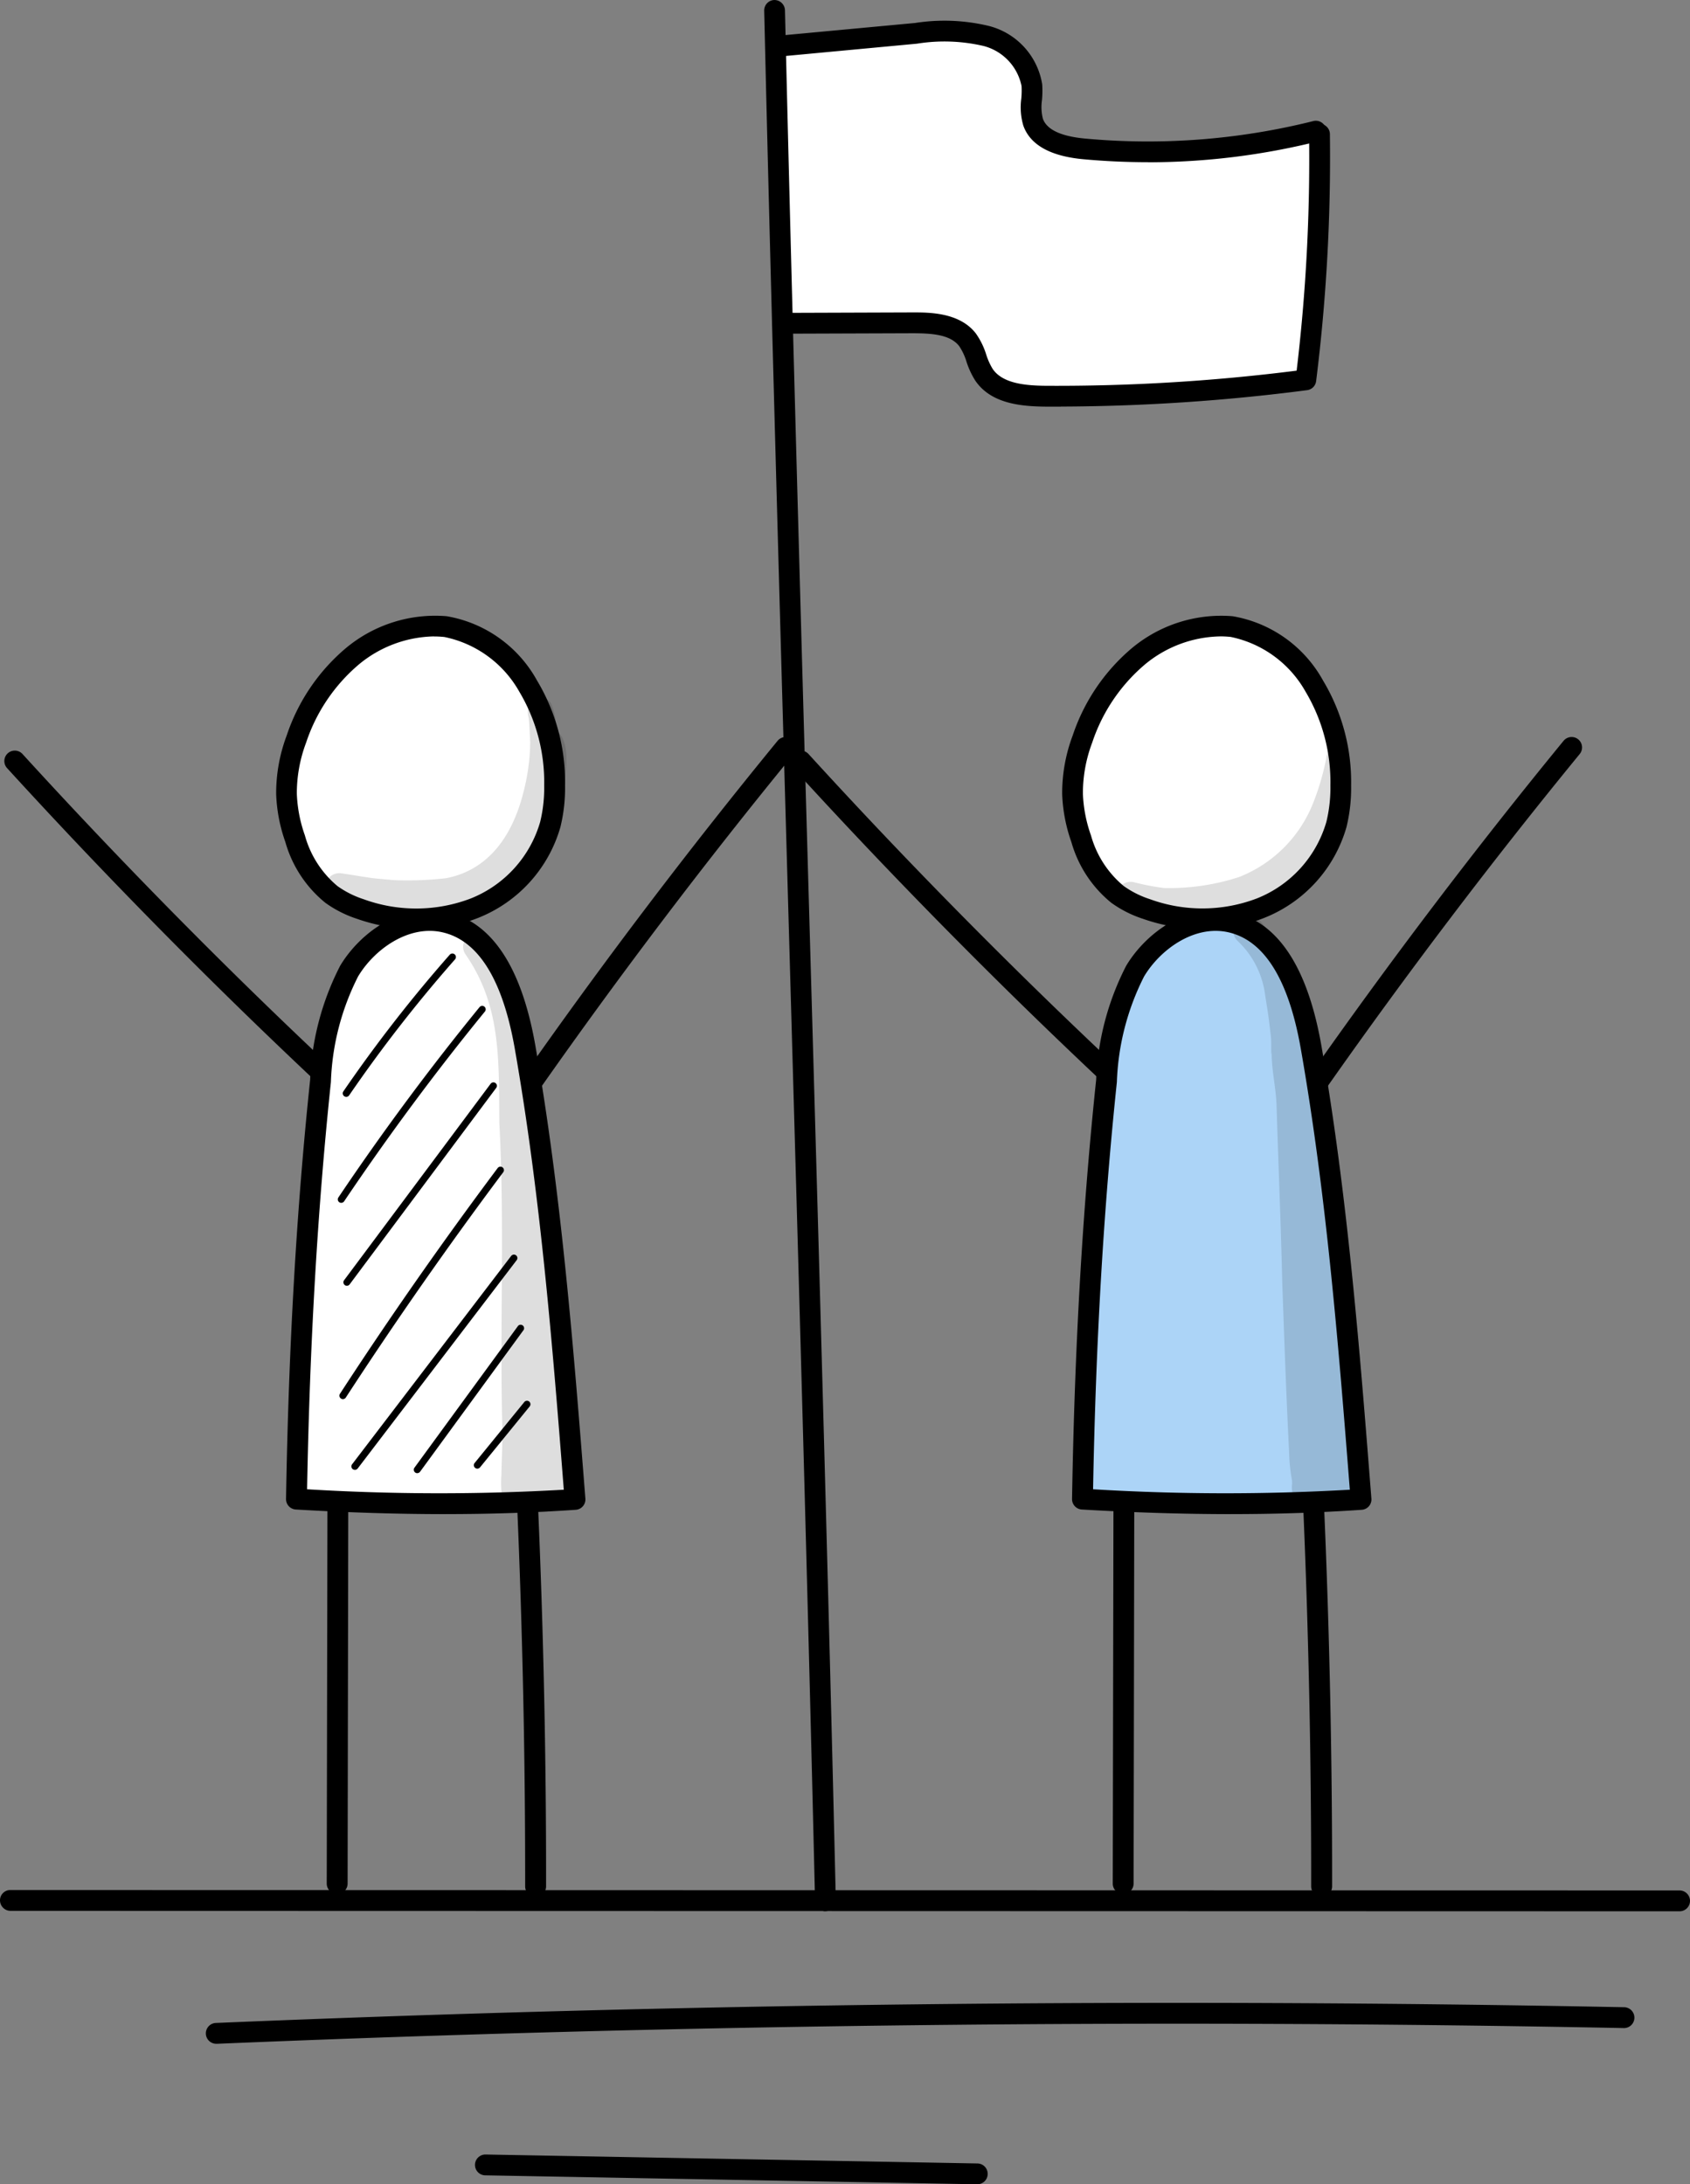 <svg id="그룹_12183" data-name="그룹 12183" xmlns="http://www.w3.org/2000/svg" xmlns:xlink="http://www.w3.org/1999/xlink" width="83.735" height="108.232" viewBox="0 0 83.735 108.232">
  <rect x="0" y="0" width="83.735" height="108.232" fill="#808080" stroke="none"/>
  <defs>
    <clipPath id="clip-path">
      <rect id="사각형_34990" data-name="사각형 34990" width="83.735" height="108.232" fill="none"/>
    </clipPath>
    <clipPath id="clip-path-3">
      <rect id="사각형_34985" data-name="사각형 34985" width="12.011" height="10.867" fill="none"/>
    </clipPath>
    <clipPath id="clip-path-4">
      <rect id="사각형_34986" data-name="사각형 34986" width="5.273" height="28.722" fill="none"/>
    </clipPath>
    <clipPath id="clip-path-5">
      <rect id="사각형_34987" data-name="사각형 34987" width="11.399" height="8.418" fill="none"/>
    </clipPath>
    <clipPath id="clip-path-6">
      <rect id="사각형_34988" data-name="사각형 34988" width="6.786" height="29.523" fill="none"/>
    </clipPath>
  </defs>
  <g id="그룹_12182" data-name="그룹 12182" clip-path="url(#clip-path)">
    <g id="그룹_12181" data-name="그룹 12181">
      <g id="그룹_12180" data-name="그룹 12180" clip-path="url(#clip-path)">
        <path id="패스_7842" data-name="패스 7842" d="M56.567,2.9q.113,6.547.226,13.1a.547.547,0,0,0,.666.68l4.719-.132a8.877,8.877,0,0,1,2.208.122,2.991,2.991,0,0,1,1.841,1.143c.251.367.386.8.638,1.171.754,1.093,2.275,1.266,3.6,1.3a67.5,67.5,0,0,0,12.316-.842A47.107,47.107,0,0,0,83.5,7.185a38.316,38.316,0,0,1-9.228,1.038,13.782,13.782,0,0,1-3.443-.375,2.008,2.008,0,0,1-.753-.333c-.692-.556-.51-1.629-.7-2.5a3.7,3.7,0,0,0-2.748-2.571A10.921,10.921,0,0,0,62.7,2.353c-2,.2-3.995.392-6.131.55" transform="translate(-18.227 -0.716)" fill="#fff"/>
        <path id="패스_7843" data-name="패스 7843" d="M28.085,45.751a7.86,7.86,0,0,0-6.557,10.7,5.091,5.091,0,0,0,2.553,2.9,6.735,6.735,0,0,0,2.236.43,9.214,9.214,0,0,0,4.471-.537c2.376-1.091,3.619-3.89,3.524-6.5a7.735,7.735,0,0,0-1.785-4.789,6.465,6.465,0,0,0-4.443-2.2" transform="translate(-6.765 -14.742)" fill="#fff"/>
        <path id="패스_7844" data-name="패스 7844" d="M35.393,95.913s-13.79.03-14-.144A165.98,165.98,0,0,1,22.861,75.2a12.241,12.241,0,0,1,1.664-5.449c1.092-1.576,3.194-2.622,4.972-1.9,1.741.7,2.511,2.715,2.939,4.543a67.405,67.405,0,0,1,1.183,7.576c.619,5.3,1.22,10.6,1.775,15.946" transform="translate(-6.894 -21.787)" fill="#fff"/>
        <path id="패스_7845" data-name="패스 7845" d="M85.342,45.517a8.3,8.3,0,0,0-4.649,2.267,9.38,9.38,0,0,0-1.514,2.492,7.264,7.264,0,0,0-.882,3.971A8.049,8.049,0,0,0,79.365,56.9a6.439,6.439,0,0,0,.982,1.455,4.86,4.86,0,0,0,2.1,1.154,10.86,10.86,0,0,0,4.142.388,5.89,5.89,0,0,0,1.734-.384c1.964-.821,2.906-3.089,3.16-5.2a9.186,9.186,0,0,0-.995-5.786,6.2,6.2,0,0,0-5.146-3.005" transform="translate(-25.214 -14.666)" fill="#fff"/>
        <path id="패스_7846" data-name="패스 7846" d="M25.231,76.813a.164.164,0,0,1-.1-.031.171.171,0,0,1-.045-.239,70.665,70.665,0,0,1,5.272-6.773A.172.172,0,0,1,30.62,70a70.549,70.549,0,0,0-5.247,6.739.171.171,0,0,1-.142.075" transform="translate(-8.074 -22.463)"/>
        <path id="패스_7847" data-name="패스 7847" d="M24.866,83.3a.172.172,0,0,1-.143-.268c2.174-3.234,4.526-6.406,6.991-9.427a.172.172,0,1,1,.266.218c-2.459,3.012-4.8,6.175-6.972,9.4a.172.172,0,0,1-.143.076" transform="translate(-7.957 -23.697)"/>
        <path id="패스_7848" data-name="패스 7848" d="M25.271,89.211a.168.168,0,0,1-.1-.035.172.172,0,0,1-.035-.241l7.257-9.73a.172.172,0,1,1,.276.205l-7.258,9.731a.17.17,0,0,1-.138.069" transform="translate(-8.087 -25.499)"/>
        <path id="패스_7849" data-name="패스 7849" d="M24.985,96.81a.168.168,0,0,1-.094-.028.172.172,0,0,1-.051-.238c2.471-3.8,5.1-7.558,7.813-11.184a.172.172,0,0,1,.276.207c-2.71,3.619-5.334,7.376-7.8,11.165a.173.173,0,0,1-.144.078" transform="translate(-7.995 -27.482)"/>
        <path id="패스_7850" data-name="패스 7850" d="M25.86,102.389a.172.172,0,0,1-.137-.277L33.6,91.794a.172.172,0,1,1,.273.209L26,102.321a.171.171,0,0,1-.137.068" transform="translate(-8.277 -29.556)"/>
        <path id="패스_7851" data-name="패스 7851" d="M30.422,104.2a.172.172,0,0,1-.139-.274L35.416,96.9a.172.172,0,0,1,.277.2l-5.132,7.027a.172.172,0,0,1-.139.07" transform="translate(-9.747 -31.202)"/>
        <path id="패스_7852" data-name="패스 7852" d="M34.813,105.77a.172.172,0,0,1-.134-.281l2.46-3.019a.172.172,0,1,1,.267.217l-2.46,3.019a.172.172,0,0,1-.134.064" transform="translate(-11.162 -32.997)"/>
        <path id="패스_7853" data-name="패스 7853" d="M79.217,95.942A160.612,160.612,0,0,1,80.61,74.519a11.379,11.379,0,0,1,1.8-5.58c1.208-1.567,3.582-2.417,5.225-1.314A4.966,4.966,0,0,1,89.2,69.652c1.513,3.1,1.867,6.623,2.2,10.058q.76,7.886,1.52,15.773a.473.473,0,0,1-.083.4.462.462,0,0,1-.26.095,35.95,35.95,0,0,1-7.316.035l-3.891-.247a4.615,4.615,0,0,0-2.156.181" transform="translate(-25.525 -21.629)" fill="#acd4f7"/>
        <g id="그룹_12170" data-name="그룹 12170" transform="translate(16.058 34.572)" opacity="0.129">
          <g id="그룹_12169" data-name="그룹 12169">
            <g id="그룹_12168" data-name="그룹 12168" clip-path="url(#clip-path-3)">
              <path id="패스_7854" data-name="패스 7854" d="M35.193,52.657c-.007-.087-.013-.161-.014-.2a2.772,2.772,0,0,0-.26-1.2.636.636,0,0,0-.828-.165c-.355.2-.341.6-.258.938.041.389.047.781.072,1.171a10.213,10.213,0,0,1-.3,2.346c-.667,2.811-2.174,4.09-3.884,4.407a17.141,17.141,0,0,1-2.412.1c-.2-.006-.979-.08-1.175-.1-.524-.073-1.044-.165-1.568-.241a.7.7,0,0,0-.37,1.343l.543.14a.442.442,0,0,0,.262.184,8.591,8.591,0,0,0,1.966.48c.4.014.792,0,1.187-.009a7.4,7.4,0,0,0,1.15-.017h.07A5.891,5.891,0,0,0,33.856,59.6a9.421,9.421,0,0,0,1.806-4.922c.09-.624.068-1.721-.469-2.02" transform="translate(-23.692 -51.008)"/>
            </g>
          </g>
        </g>
        <g id="그룹_12173" data-name="그룹 12173" transform="translate(22.939 46.232)" opacity="0.129">
          <g id="그룹_12172" data-name="그룹 12172">
            <g id="그룹_12171" data-name="그룹 12171" clip-path="url(#clip-path-4)">
              <path id="패스_7855" data-name="패스 7855" d="M39.026,95.51c-.007-.085-.014-.2-.015-.306a7.9,7.9,0,0,0,.062-2.081,38.281,38.281,0,0,0-.3-3.851c-.276-2.278-.637-4.943-.9-7.744-.292-2.117-.7-6.983-1.415-10.242-.167-.437-.241-1.039-.6-1.349-.1-.211-.2-.42-.313-.624-.262-.366-.384-.927-.851-1.076a.675.675,0,0,0-.756.983c1.775,2.54,1.684,5.11,1.708,8.4.269,5.037.017,10.081.148,15.122.006,1.072-.037,1.713-.046,2.316a5.154,5.154,0,0,0,.043,1.166l0,.03c0,.011,0,.022.006.033s.005.025.005.018a.788.788,0,0,0,.487.568.81.81,0,0,0,.931-.2,1.156,1.156,0,0,0,1.821-1.025,1.178,1.178,0,0,0-.018-.145" transform="translate(-33.844 -68.21)"/>
            </g>
          </g>
        </g>
        <g id="그룹_12176" data-name="그룹 12176" transform="translate(55.301 37.078)" opacity="0.129">
          <g id="그룹_12175" data-name="그룹 12175">
            <g id="그룹_12174" data-name="그룹 12174" clip-path="url(#clip-path-5)">
              <path id="패스_7856" data-name="패스 7856" d="M92.845,54.847a.5.5,0,0,0-.842.348,12.433,12.433,0,0,1-.662,2.252,6.5,6.5,0,0,1-3.666,3.641,11.186,11.186,0,0,1-3.7.542,11.593,11.593,0,0,1-1.488-.285.717.717,0,0,0-.381,1.382,9.6,9.6,0,0,0,7.5-.916,5.756,5.756,0,0,0,2.207-2.4c-.007.034-.075.16-.049.126a8.083,8.083,0,0,0,.818-1.774,6.752,6.752,0,0,0,.335-1.871c.018-.34.195-.76-.071-1.039" transform="translate(-81.591 -54.705)"/>
            </g>
          </g>
        </g>
        <g id="그룹_12179" data-name="그룹 12179" transform="translate(61.096 45.342)" opacity="0.129">
          <g id="그룹_12178" data-name="그룹 12178">
            <g id="그룹_12177" data-name="그룹 12177" clip-path="url(#clip-path-6)">
              <path id="패스_7857" data-name="패스 7857" d="M96.834,94.019q-.1-1.493-.225-2.986-.139-1.731-.3-3.46a1.294,1.294,0,0,0-.947.221c-.041-2.814-.152-5.627-.38-8.436a39.068,39.068,0,0,0-.8-6.713A8.278,8.278,0,0,0,93.46,70a8.1,8.1,0,0,0-1.513-2.273c-.319-.312-.561-.829-1.065-.826a.75.75,0,0,0-.526,1.27A4.448,4.448,0,0,1,91.721,70.8c.135.9.159.924.3,2.18.016.277.007.556.013.833.005-.037.012-.085.019-.133-.012.874.214,1.772.242,2.656.09,2.919.214,5.838.282,8.759.1,2.829.2,5.655.343,8.482a8.576,8.576,0,0,0,.142,1.345c0,.035,0,.081.005.14a1.3,1.3,0,0,0,.319,1.053,1.087,1.087,0,0,0,1.69-.218.916.916,0,0,0,.093-.21,1.213,1.213,0,0,0,1.757-.19c-.038-.494-.06-.99-.094-1.476" transform="translate(-90.141 -66.898)"/>
            </g>
          </g>
        </g>
        <path id="패스_7858" data-name="패스 7858" d="M27.2,60.545a9.134,9.134,0,0,1-3.008-.515,5.714,5.714,0,0,1-1.568-.794,5.965,5.965,0,0,1-1.983-3.014,7.949,7.949,0,0,1-.455-2.37,8.117,8.117,0,0,1,.522-2.906,9.658,9.658,0,0,1,2.916-4.316,6.907,6.907,0,0,1,5.012-1.595,6.327,6.327,0,0,1,4.475,3.186A9.786,9.786,0,0,1,34.5,53.427a8.1,8.1,0,0,1-.231,2.058,6.874,6.874,0,0,1-4.051,4.489,8.015,8.015,0,0,1-3.022.571m.81-14.51a5.989,5.989,0,0,0-3.734,1.4,8.641,8.641,0,0,0-2.6,3.859,7.125,7.125,0,0,0-.462,2.538,6.944,6.944,0,0,0,.4,2.065,4.988,4.988,0,0,0,1.621,2.516,4.77,4.77,0,0,0,1.293.647,7.591,7.591,0,0,0,5.3-.037,5.824,5.824,0,0,0,3.442-3.792,7.086,7.086,0,0,0,.2-1.8,8.756,8.756,0,0,0-1.234-4.658,5.532,5.532,0,0,0-3.709-2.708,4.892,4.892,0,0,0-.519-.027" transform="translate(-6.503 -14.501)"/>
        <path id="패스_7859" data-name="패스 7859" d="M28.787,96.463c-2.336,0-4.787-.076-7.391-.228a.516.516,0,0,1-.486-.524c.128-7.546.519-14.338,1.194-20.763a13.5,13.5,0,0,1,1.49-5.66c.981-1.633,3.05-3.165,5.282-2.664s3.7,2.723,4.385,6.608c1.3,7.437,1.9,15.075,2.481,22.462a.514.514,0,0,1-.479.555c-2.07.142-4.219.213-6.476.213m-6.835-1.23a108.575,108.575,0,0,0,12.721.022c-.564-7.2-1.162-14.629-2.427-21.844-.6-3.434-1.811-5.378-3.594-5.778-1.654-.373-3.35.821-4.171,2.188a12.47,12.47,0,0,0-1.348,5.237c-.657,6.254-1.044,12.858-1.18,20.176" transform="translate(-6.738 -21.437)"/>
        <path id="패스_7860" data-name="패스 7860" d="M24.4,129.015h0a.517.517,0,0,1-.515-.517v-.035l.035-18.808a.517.517,0,0,1,.516-.516h0a.517.517,0,0,1,.515.518L24.919,128.5a.516.516,0,0,1-.516.515" transform="translate(-7.696 -35.166)"/>
        <path id="패스_7861" data-name="패스 7861" d="M38.713,129.161h0a.517.517,0,0,1-.516-.517c.007-6.287-.129-12.662-.4-18.946a.517.517,0,0,1,.493-.538.511.511,0,0,1,.539.493c.276,6.3.413,12.69.405,18.993a.517.517,0,0,1-.516.516" transform="translate(-12.177 -35.173)"/>
        <path id="패스_7862" data-name="패스 7862" d="M15.844,71.16a.513.513,0,0,1-.354-.14C10.31,66.141,5.251,61,.454,55.745a.516.516,0,1,1,.763-.7C6,60.287,11.037,65.407,16.2,70.268a.516.516,0,0,1-.354.892" transform="translate(-0.103 -17.684)"/>
        <path id="패스_7863" data-name="패스 7863" d="M38.607,71.516a.516.516,0,0,1-.422-.813C42.162,65.029,46.407,59.433,50.8,54.07a.516.516,0,1,1,.8.654c-4.375,5.344-8.6,10.919-12.567,16.572a.515.515,0,0,1-.423.22" transform="translate(-12.273 -17.361)"/>
        <path id="패스_7864" data-name="패스 7864" d="M84.656,60.545a9.13,9.13,0,0,1-3.007-.515,5.709,5.709,0,0,1-1.569-.794A5.968,5.968,0,0,1,78.1,56.223a7.949,7.949,0,0,1-.455-2.37,8.1,8.1,0,0,1,.521-2.907,9.671,9.671,0,0,1,2.916-4.315,6.91,6.91,0,0,1,5.013-1.595,6.327,6.327,0,0,1,4.475,3.186,9.778,9.778,0,0,1,1.391,5.205,8.111,8.111,0,0,1-.23,2.058,6.874,6.874,0,0,1-4.051,4.489,8.018,8.018,0,0,1-3.022.571m.811-14.51a5.993,5.993,0,0,0-3.735,1.4,8.642,8.642,0,0,0-2.6,3.859,7.092,7.092,0,0,0-.462,2.538,6.944,6.944,0,0,0,.4,2.065A4.988,4.988,0,0,0,80.7,58.409a4.751,4.751,0,0,0,1.293.647,7.591,7.591,0,0,0,5.3-.037,5.824,5.824,0,0,0,3.442-3.792,7.128,7.128,0,0,0,.2-1.8,8.756,8.756,0,0,0-1.234-4.658,5.532,5.532,0,0,0-3.709-2.708,4.892,4.892,0,0,0-.519-.027" transform="translate(-25.017 -14.501)"/>
        <path id="패스_7865" data-name="패스 7865" d="M86.246,96.463c-2.336,0-4.788-.076-7.391-.228a.516.516,0,0,1-.486-.524c.127-7.542.518-14.333,1.194-20.763a13.512,13.512,0,0,1,1.49-5.66c.981-1.633,3.051-3.165,5.282-2.664s3.7,2.723,4.385,6.608c1.3,7.433,1.9,15.074,2.481,22.462a.514.514,0,0,1-.479.555c-2.071.142-4.219.213-6.476.213m-6.835-1.23a108.575,108.575,0,0,0,12.721.022c-.565-7.2-1.163-14.633-2.428-21.844-.6-3.434-1.811-5.378-3.594-5.778-1.656-.373-3.35.821-4.171,2.188a12.5,12.5,0,0,0-1.349,5.237c-.657,6.257-1.044,12.862-1.179,20.176" transform="translate(-25.252 -21.437)"/>
        <path id="패스_7866" data-name="패스 7866" d="M81.861,129.015h0a.516.516,0,0,1-.516-.517l.035-18.844a.517.517,0,0,1,.516-.516h0a.516.516,0,0,1,.515.518v.035L82.378,128.5a.516.516,0,0,1-.516.515" transform="translate(-26.211 -35.166)"/>
        <path id="패스_7867" data-name="패스 7867" d="M96.172,129.161h0a.517.517,0,0,1-.516-.517c.007-6.287-.129-12.662-.4-18.946a.517.517,0,0,1,1.032-.045c.276,6.3.413,12.69.405,18.993a.517.517,0,0,1-.516.516" transform="translate(-30.691 -35.173)"/>
        <path id="패스_7868" data-name="패스 7868" d="M73.3,71.16a.513.513,0,0,1-.354-.14C67.767,66.14,62.708,61,57.913,55.745a.516.516,0,1,1,.763-.7c4.778,5.236,9.818,10.356,14.982,15.218a.516.516,0,0,1-.354.892" transform="translate(-18.617 -17.684)"/>
        <path id="패스_7869" data-name="패스 7869" d="M96.066,71.516a.516.516,0,0,1-.422-.813c3.978-5.674,8.222-11.271,12.614-16.633a.516.516,0,1,1,.8.654c-4.375,5.344-8.6,10.919-12.567,16.572a.515.515,0,0,1-.423.22" transform="translate(-30.788 -17.361)"/>
        <path id="패스_7870" data-name="패스 7870" d="M58.9,94.706a.516.516,0,0,1-.516-.5c-.346-14.75-.811-31.06-1.26-46.833S56.21,15.283,55.864.529a.516.516,0,0,1,.5-.528.524.524,0,0,1,.529.5c.346,14.751.811,31.061,1.26,46.834s.914,32.086,1.26,46.839a.516.516,0,0,1-.5.528Z" transform="translate(-18 0)"/>
        <path id="패스_7871" data-name="패스 7871" d="M83.22,139.228h0L.527,139.207A.526.526,0,0,1,0,138.691a.508.508,0,0,1,.506-.516H.527l82.692.021a.516.516,0,1,1,0,1.032" transform="translate(0 -44.522)"/>
        <path id="패스_7872" data-name="패스 7872" d="M15.58,148.451a.516.516,0,0,1-.021-1.032c23.149-.972,46.629-1.234,69.785-.779a.517.517,0,0,1-.009,1.033h-.011c-23.135-.454-46.592-.192-69.721.779H15.58" transform="translate(-4.854 -47.18)"/>
        <path id="패스_7873" data-name="패스 7873" d="M59.614,158.985H59.6l-24.362-.443a.516.516,0,0,1,.009-1.032h.009l24.362.443a.516.516,0,0,1-.009,1.032" transform="translate(-11.192 -50.752)"/>
        <path id="패스_7874" data-name="패스 7874" d="M74.925,8.525q-1.6,0-3.2-.146c-1.64-.15-2.643-.713-2.98-1.673a3.216,3.216,0,0,1-.1-1.322,4.181,4.181,0,0,0,.014-.632,2.579,2.579,0,0,0-1.888-1.987,8.546,8.546,0,0,0-3.289-.113L56.563,3.3a.516.516,0,1,1-.1-1.028l6.918-.645a9.42,9.42,0,0,1,3.691.155,3.571,3.571,0,0,1,2.61,2.883,4.968,4.968,0,0,1-.012.794,2.368,2.368,0,0,0,.045.908c.192.546.9.878,2.1.988a33.764,33.764,0,0,0,11.274-.861.516.516,0,1,1,.249,1,34.761,34.761,0,0,1-8.419,1.035" transform="translate(-18.044 -0.488)"/>
        <path id="패스_7875" data-name="패스 7875" d="M70.754,23.064q-.389,0-.775,0c-1.287-.013-2.705-.175-3.464-1.284a4.045,4.045,0,0,1-.44-.946,2.876,2.876,0,0,0-.359-.766c-.46-.6-1.435-.636-2.3-.64l-6.444.022h0a.516.516,0,0,1,0-1.032l6.444-.022c.8,0,2.313-.007,3.123,1.041a3.715,3.715,0,0,1,.514,1.046,3.25,3.25,0,0,0,.321.714c.491.717,1.6.824,2.622.834a94.489,94.489,0,0,0,12.438-.75,88.381,88.381,0,0,0,.616-11.708.516.516,0,0,1,.509-.523h.007a.516.516,0,0,1,.516.508A89.375,89.375,0,0,1,83.4,21.8a.516.516,0,0,1-.447.448,96.734,96.734,0,0,1-12.2.813" transform="translate(-18.189 -2.915)"/>
      </g>
    </g>
  </g>
</svg>
